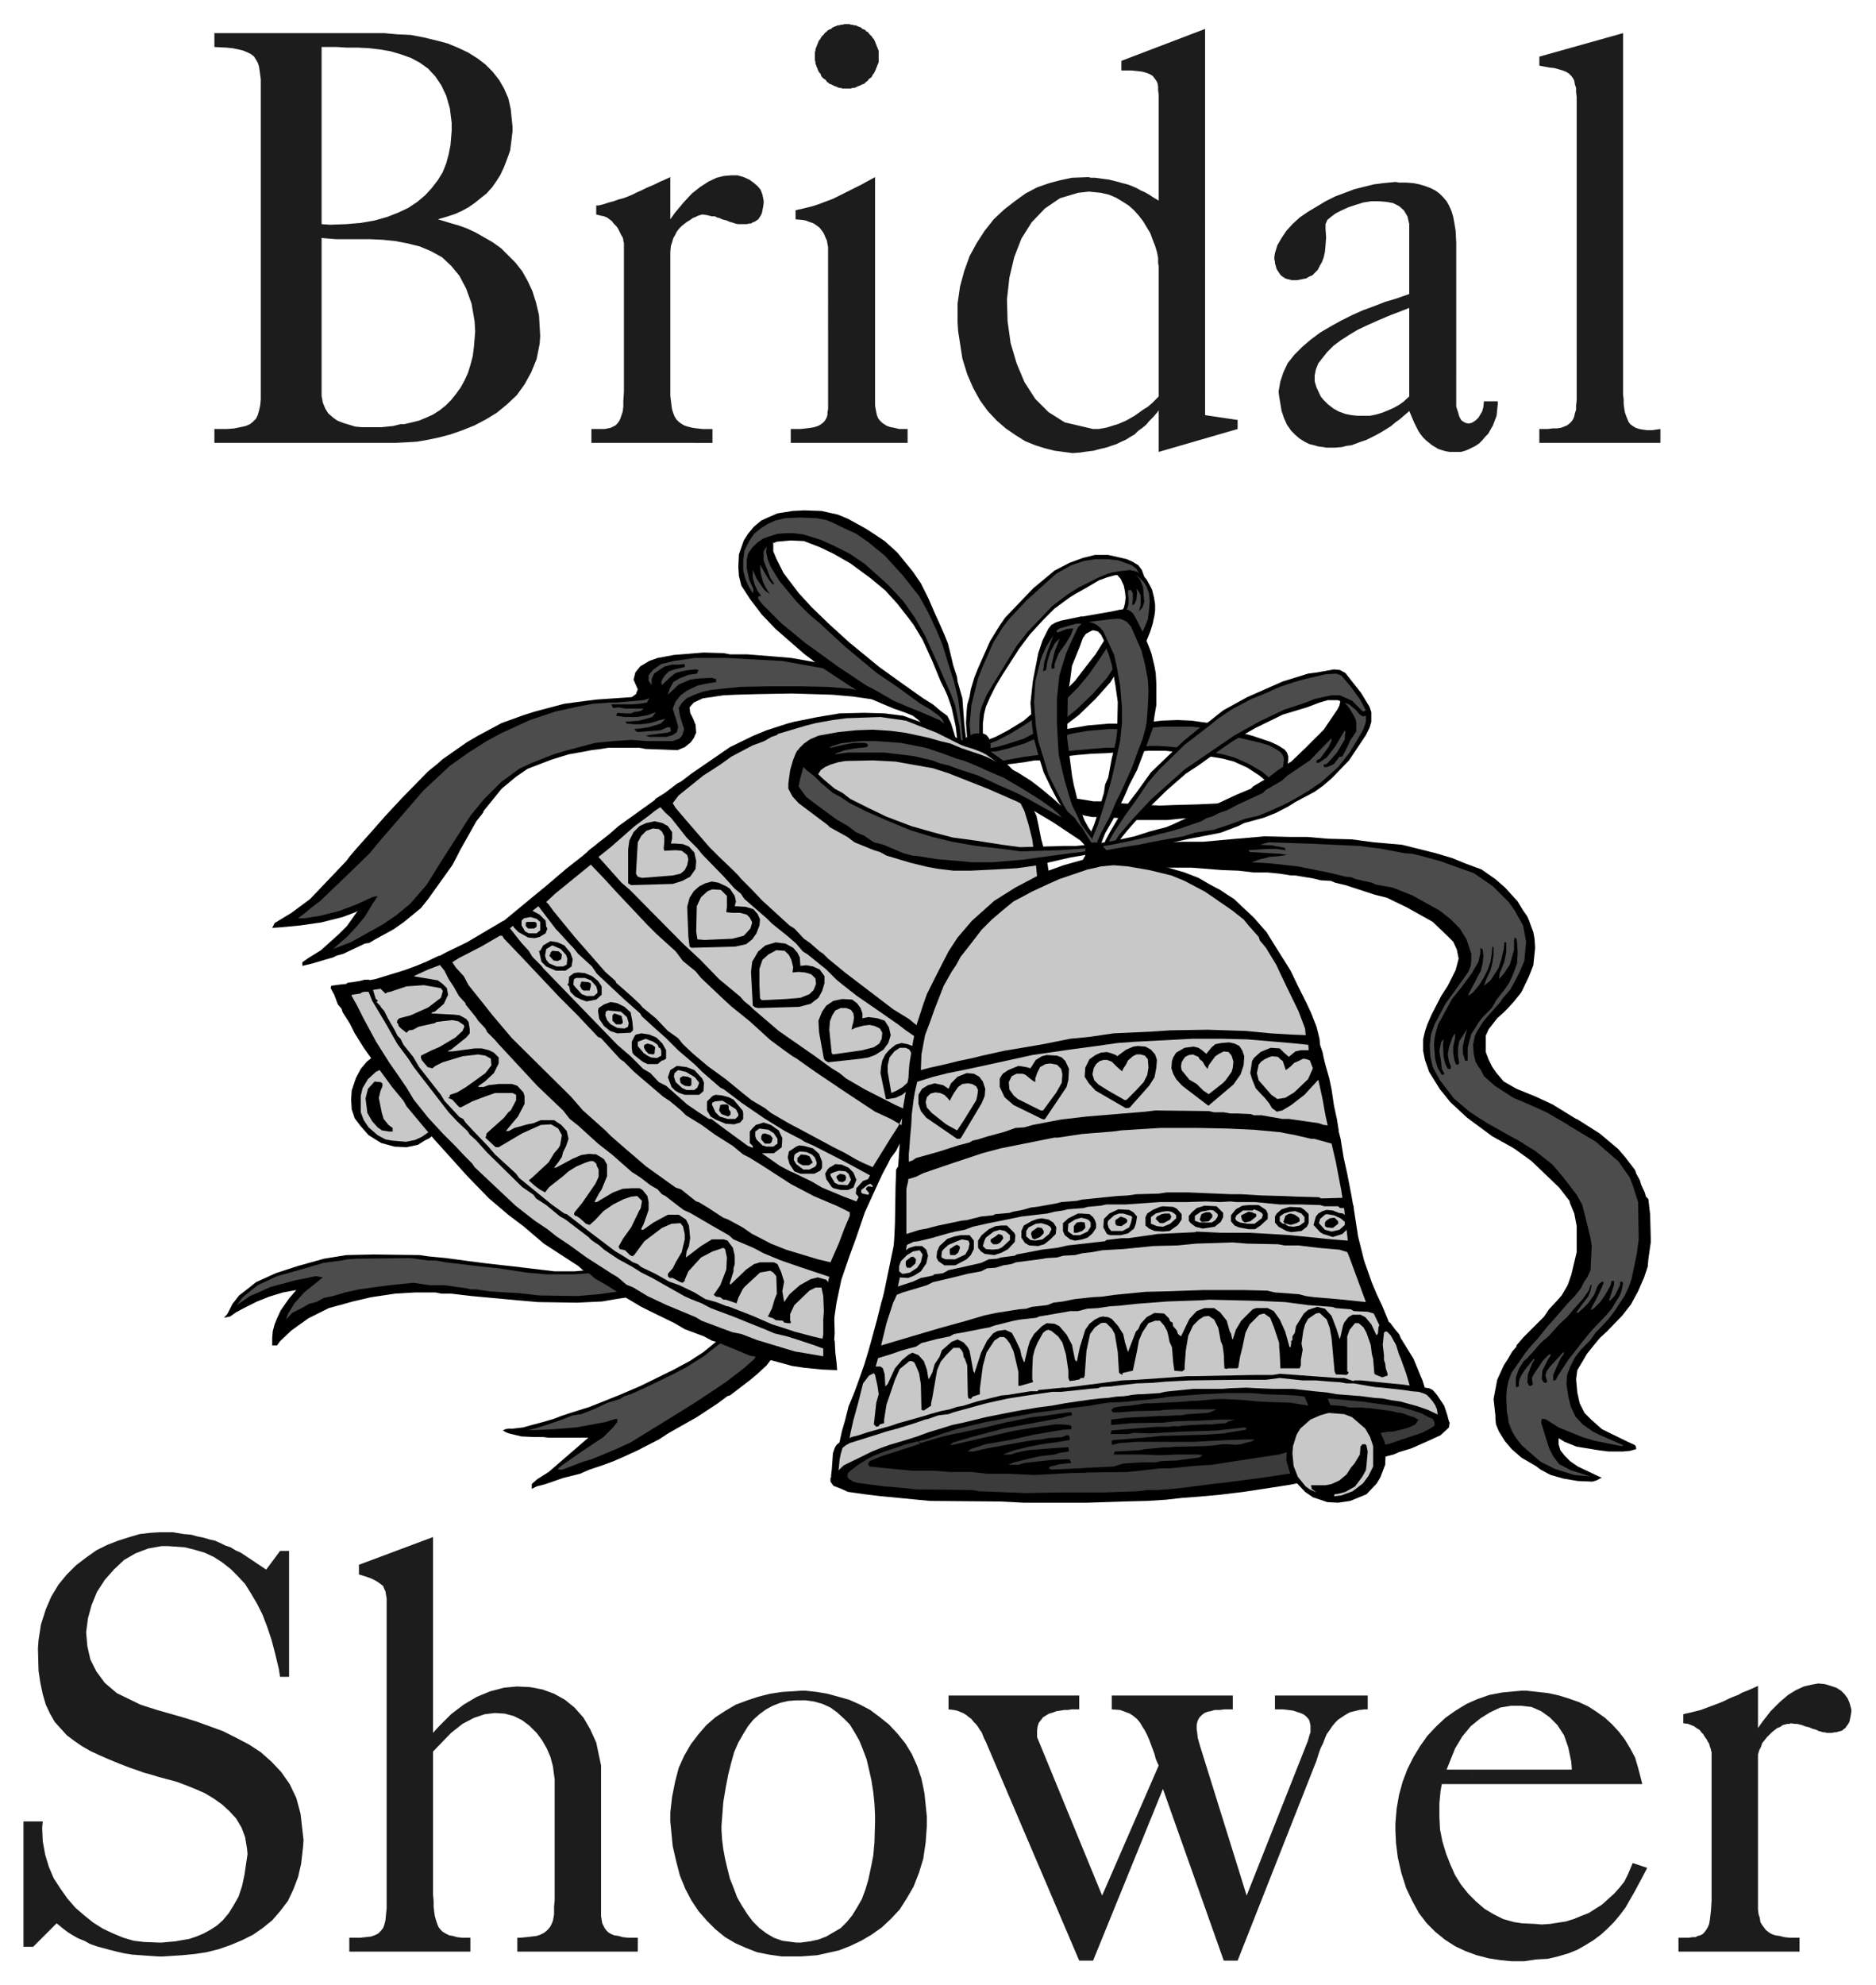 <svg xmlns="http://www.w3.org/2000/svg" fill-rule="evenodd" height="521.98" preserveAspectRatio="none" stroke-linecap="round" viewBox="0 0 3115 3295" width="493.465"><style>.brush1{fill:#1c1c1c}.pen1{stroke:none}.brush2{fill:#c8c8c8}.pen2{stroke:none}.brush3{fill:#4c4c4c}.pen3{stroke:none}.brush5{fill:#000}.pen5{stroke:none}</style><path class="pen1 brush1" d="M39 3023h32l-1 11 1 22 4 22 6 20 8 19 11 17 12 17 13 15 15 13 15 12 16 10 17 8 17 7 17 5 17 2 25 1h5l10-1 12-1 11-2 12-2 12-4 12-5 11-6 11-7 10-9 10-12 8-13 8-14 6-18 4-19 5-34-1-10-3-18-6-16-9-15-11-12-12-11-14-10-15-9-16-7-15-6-16-6-15-4-15-4-13-4-11-3-14-5-9-3-18-7-17-7-16-7-15-7-14-8-13-9-12-9-10-11-10-11-8-14-7-15-5-17-4-19-3-20-1-37 1-14 4-26 8-25 9-21 12-20 14-17 15-15 17-13 17-12 18-9 18-7 19-6 17-5 17-2 16-1h22l6 1 12 2 12 1 11 3 10 2 10 3 9 2 9 4 8 4 9 3 8 5 9 4 9 6 9 6 9 6 15 10 23-31h15v209h-15l-2-13-6-25-6-23-7-21-8-21-9-18-10-17-10-16-12-13-12-12-14-11-14-9-15-7-17-5-16-4-28-2h-11l-22 4-21 8-19 11-17 16-15 17-13 20-9 22-6 22-3 23 2 23 5 22 10 20 14 19 20 17 39 19 9 3 19 6 21 6 21 6 23 7 22 8 22 8 22 11 21 11 20 13 18 16 16 17 14 20 11 23 7 26 5 44-1 13-3 26-5 22-8 21-9 19-13 17-13 15-16 13-16 11-18 9-19 8-20 7-20 5-20 3-21 2-31 2h-8l-15-1-14-1-14-1-13-2-13-3-12-3-11-3-11-3-11-4-9-5-10-4-9-5-8-5-8-6-11-9-39 39H39v-208zm680-147 10-11 20-20 21-16 22-13 22-9 23-6 21-2 22 1 21 4 19 7 18 10 16 13 15 17 11 19 10 22 8 38v250l1 6 1 6 2 4 2 4 3 4 3 3 5 3 5 2 7 1 7 2 9 1h16v23H859v-23h5l10-1 9-1 8-1 6-2 6-3 4-3 4-4 3-4 2-4 2-5 1-5 1-6v-13l1-10v-201l-1-7-2-15-4-15-6-14-8-14-9-12-12-12-12-9-14-7-15-4-16-1-17 2-18 6-19 10-19 15-30 31v237l1 11v9l1 9 1 7 2 7 2 6 2 5 3 4 4 4 5 3 6 3 6 1 7 2 8 1h14v23H580v-23h18l9-1 9-1 6-2 6-3 4-4 4-5 2-5 2-8 1-10 1-10v-514l-1-6-1-6-2-4-2-5-4-3-4-3-5-3-6-3-8-3-13-4v-16l123-46v325zm611-54v-16h8l18 2 18 3 18 5 18 5 18 8 17 9 16 12 15 12 14 15 13 16 11 18 9 20 7 21 5 24 4 39v15l-2 28-4 27-7 23-9 23-11 19-12 19-15 16-15 14-17 12-17 10-19 9-18 7-18 4-18 4-27 2h-32l-21-3-20-4-18-7-18-8-17-10-16-13-14-14-14-16-12-18-10-19-9-22-6-23-6-26-4-41v-15l3-26 5-25 6-23 9-20 11-19 13-17 13-15 15-13 17-11 17-10 19-7 18-6 20-5 20-3 17-1 14-1v16h-8l-13 1-13 3-13 5-11 6-11 8-10 9-9 11-8 13-8 14-7 16-5 18-5 20-4 21-4 24-3 39v8l1 15 2 16 3 16 4 17 4 16 6 15 6 16 8 14 9 14 9 12 11 11 12 9 12 7 14 5 23 3h8l15-2 14-3 13-5 12-7 12-7 10-10 9-11 8-13 8-14 6-16 5-17 4-19 4-20 2-22 1-35v-10l-1-20-2-19-3-19-4-18-4-17-6-16-6-15-8-14-8-13-10-10-11-10-11-8-13-6-14-4-14-2h-8zm594 108-2-4-3-7-2-8-3-8-3-8-3-8-3-7-4-8-4-6-4-7-5-6-6-5-6-4-8-3-8-3-14-1v-23h201v23h-14l-8 1h-8l-7 2-5 1-5 2-4 3-4 4-2 3-2 5-1 5v7l1 7 1 8 4 14 77 247 101-255 1-3 2-7 2-6v-11l-1-5-1-4-3-4-3-3-4-3-5-2-6-2-6-2-8-1-8-1h-14v-23h154v23h-5l-9 1-8 2-8 2-7 4-6 4-6 4-5 5-5 6-4 6-5 7-3 7-3 8-4 8-3 8-4 13-131 332h-23l-101-285-116 285h-23l-155-363-1-2-2-4-2-5-2-5-3-4-3-5-3-4-4-4-4-5-4-3-5-4-5-3-5-2-5-2-5-1-9-1v-23h217v23h-13l-6 1h-6l-6 1-7 1-5 2-7 2-5 3-5 3-3 4-4 5-2 6-1 7v11l108 263 94-216zm520 31v-24h166l-1-13-5-24-7-20-11-17-13-13-14-10-16-7-17-2h-17l-18 3-17 8-16 10-16 13-14 17-12 20-14 35h42v24h-50l-2 11-2 21v22l1 21 4 20 6 20 7 18 8 18 10 16 12 15 13 13 14 12 15 9 16 8 18 5 13 2 21 1 12 1 14-1 13-2 13-2 13-4 12-5 13-5 11-7 11-7 10-9 10-9 9-10 8-10 6-12 8-19 24 8-4 8-8 15-8 15-8 14-8 14-9 12-10 12-11 11-11 10-12 9-13 8-14 8-15 6-17 5-17 4-19 1-20 3h-21l-20-2-19-3-19-5-19-7-17-8-17-11-16-13-14-14-13-17-11-20-10-21-8-25-6-26-3-24-1-21v-12l2-24 4-23 6-22 8-21 10-20 11-18 12-17 15-16 15-14 17-12 18-11 18-8 20-7 21-4 32-3h9l18 2 18 2 18 4 16 5 17 6 15 7 14 9 14 10 12 11 11 12 10 13 9 15 8 15 5 17 7 27h-283zm398 193v-247l-1-1v-2l-1-3-1-3-1-4-2-3-2-4-3-4-3-5-3-3-3-4-5-3-4-3-5-2-5-2-8-1v-15l4-1 9-2 8-2 8-2 8-3 8-3 8-3 8-3 7-3 8-4 7-3 8-3 7-4 8-3 7-3 11-5v70l7-10 14-18 15-15 14-12 13-8 13-6 13-3 11-2 11 1 10 3 9 3 8 5 6 6 5 7 3 7 3 11v4l-1 6-1 5-1 5-2 4-3 4-2 3-3 2-2 2-3 1-4 1-3 1h-3l-4 1h-9l-3-1h-3l-3-1-4-1-4-2-3-1-4-1-4-2-4-1-4-1-5-2-4-1-4-1h-4l-7-1-1 1h-4l-4 1-4 1-4 3-5 2-4 3-5 4-4 4-4 4-4 5-4 5-2 6-3 6-2 7v257l1 8 2 6 1 7 3 5 3 4 3 4 5 4 5 3 6 2 7 1 8 2 9 1h16v23h-201v-23h17l6-1h5l4-2 4-1 4-2 3-3 3-4 3-5 2-5 1-6 1-8 1-9 1-16zM534 395v-23l14 1 27-1 24-2 23-4 21-6 18-7 17-8 15-10 13-11 11-12 10-13 8-13 6-15 4-15 3-15 2-24v-13l-3-24-6-21-8-17-10-15-12-13-14-10-15-8-17-6-17-5-18-3-17-2-19-1h-18l-17-1h-25V55h104l22 2 22 1 21 4 21 5 19 5 17 7 17 8 16 10 13 10 12 12 11 14 8 14 7 16 4 18 3 29v8l-2 17-2 15-5 14-5 13-6 13-7 11-7 10-9 10-10 8-10 8-10 7-11 6-11 5-12 4-17 5 7 2 13 4 14 4 14 5 15 7 14 8 14 8 14 10 12 12 12 12 11 14 9 16 8 17 6 19 5 21 2 35-1 13-5 25-9 22-11 20-13 18-16 15-17 14-18 11-19 10-20 8-20 7-19 5-19 4-17 3-16 1-20 1H356v-23h21l12-1 10-2 9-2 7-3 5-4 5-5 3-6 2-7 2-9 1-10V132l-1-8-1-7-1-7-2-6-3-5-3-5-5-4-6-3-7-3-8-2-10-2-10-1-20-1V55h178v602l2 11 4 10 5 8 8 7 7 5 10 4 10 3 10 3 11 1h32l10-1 10-1 12-3h6l13-3 12-3 12-5 11-5 11-7 10-8 9-9 8-10 8-11 6-11 6-13 4-13 4-15 2-16 2-25-1-17-5-29-9-25-11-21-14-17-15-14-18-10-19-8-20-5-21-4-20-2-21-1h-57l-24-2zm502 255V403l-1-3v-2l-1-4-2-3-2-4-2-4-2-4-3-4-4-4-3-4-4-3-4-3-5-2-5-1-8-2v-15h4l8-2 9-3 8-2 8-3 8-2 8-3 7-3 8-4 7-3 8-4 7-3 7-3 8-4 7-3 11-5v70l7-10 15-18 14-15 14-11 14-9 13-6 12-3 12-1h11l10 3 9 4 7 5 7 6 5 6 3 8 2 10v4l-1 7-1 5-1 5-2 4-2 3-2 3-3 2-3 2-3 1-3 2h-3l-4 1h-15l-4-1-3-1-3-1-4-1-4-2-4-1-4-1-4-2-4-1-4-2h-5l-4-1-4-1-7-1h-1l-4 1-3 1-4 2-5 2-4 3-5 3-4 3-5 4-4 4-4 5-3 6-3 5-2 7-2 6-1 10v239l1 8 1 8 1 7 2 6 2 5 3 5 4 4 4 3 5 3 6 2 8 2 7 1 10 1h16v23H982v-23h22l5-1 5-1 4-2 4-2 3-3 3-4 2-4 2-6 2-6 1-8v-9l1-16zm339-232v-8l-1-5-1-6-2-4-2-5-2-4-3-4-3-4-4-3-4-3-4-2-6-2-5-2-6-1-11-1v-15l4-1 9-2 8-2 8-2 9-3 8-3 8-3 8-3 8-4 8-4 8-4 8-4 8-4 8-4 9-5 13-7v379l1 6 1 5 1 5 2 5 3 4 3 3 4 3 5 3 6 2 6 1 8 2h14v23h-194v-23h16l9-1 8-1 6-1 6-2 4-2 4-3 3-3 2-3 2-4 1-4v-4l1-5V418zm549 240-11 11-7 6-8 5-7 5-7 5-7 4-7 4-7 3-7 3-7 2-6 2-7 2-6 1-6 1h-9l-47-11-27-17-22-22-18-28-13-31-10-34-5-36-1-36 4-36 8-34 12-31 17-27 22-23 25-17 30-9 18-2 20 2 13 3 12 5 10 6 11 7 9 8 8 9 7 9 6 10 6 10 4 11 4 10 3 10 2 10v9l1 4v309l131-38v-15l-54-8V48l-139 53v16h17l10 1 8 1 7 2 5 2 5 3 3 4 3 4 2 4 1 6v6l1 7v176l-10-6-6-4-7-4-7-3-7-4-7-3-8-3-8-2-7-2-8-2-8-2-8-1-7-1-8-1h-7l-3-1-28 1-19 4-19 5-20 7-19 10-18 13-18 14-17 16-15 19-13 20-12 22-9 25-7 26-4 28v31l1 15 7 45 8 26 10 23 11 20 13 18 15 16 15 13 16 11 16 10 17 7 16 5 16 4 15 2 15 2 13-1 6-1 16-2 11-3 9-2 9-3 9-3 8-4 7-3 8-5 7-4 6-6 7-5 6-5 6-7 6-6 6-7 3-4v-23zm416 24 5 12 3 7 4 8 3 6 4 6 4 5 5 5 5 4 5 4 5 3 5 3 6 2 7 2 6 1h19l7-2 5-2 6-3 6-3 6-4 5-5 5-6 5-5 4-7 4-7 3-8 3-8 1-10 1-9v-5h-23l-1 10-2 7-3 5-3 5-4 4-4 3-4 2-5 1-4-1-4-2-4-3-3-6-2-7-3-9V403l-1-20-2-12-2-11-3-10-4-9-4-7-6-7-6-6-7-5-8-4-8-3-10-3-10-2-12-1h-12l-6-1-21 2-15 2-16 4-16 4-16 6-16 6-16 8-15 9-15 9-13 9-12 11-10 11-8 12-7 12-4 13-1 6v5l1 3v3l1 3 1 4 1 3 2 3 2 3 2 3 2 2 3 2 3 2 3 1 4 1 4 1h9l5-1 5-1 5-1 5-3 5-2 4-4 5-5 3-6 4-7 3-8 2-9 1-11 1-13-1-14v-8l3-7 6-5 8-6 10-5 11-5 12-4 13-4 13-2h13l12 1 11 2 10 5 8 7 6 10 3 13v310z"/><path class="pen1 brush1" d="m2340 658-10 9-7 5-9 5-9 4-10 4-10 3-10 2h-21l-10-1-10-2-11-4-9-5-9-7-8-8-4-5-7-15-3-10v-10l2-10 4-10 7-9 8-10 10-10 12-9 14-9 15-9 17-8 18-8 19-8 21-8 10-4v-23l-23 8-17 5-18 7-19 7-18 8-18 9-18 10-17 10-16 12-14 12-13 13-11 14-7 15-5 15-3 17 1 8 4 24 4 12 5 11 7 10 7 7 7 6 8 5 8 4 8 2 7 2 8 1 6 1h14l11-1 8-2 8-1 8-3 8-3 9-3 8-4 8-4 9-5 8-5 8-5 7-6 7-5 7-6 7-6 2-2v-24zm278-294V161l-1-8v-7l-2-6-1-6-2-4-3-4-4-4-5-3-5-2-7-2-7-2-9-1-16-3V94l139-39v600l1 8v7l1 8 1 6 2 6 2 5 2 5 3 4 4 3 5 3 6 2 6 1 7 1h8l14-2v23h-201v-23h14l8-1h7l7-1 5-2 5-2 4-3 3-3 3-4 2-5 1-5 2-6v-7l1-9V364zM1406 40h4l3 1h2l3 1h3l2 1 2 1 3 1 2 1 2 2 3 1 2 1 1 2 3 1 2 3 1 1 2 2 2 2 1 2 2 2 1 2 1 2 1 3 1 2 1 3 1 2 1 3 1 2v19l-1 3-1 2-1 3-1 2-1 3-1 2-1 2-1 2-2 2-1 3-2 2-3 2-1 1-1 2-3 2-1 1-2 2-3 1-2 1-2 1-3 1-2 1-2 1-3 1h-3l-2 1h-14l-3-1h-2l-3-1-2-1-3-1-2-1-2-1-2-1-3-1-2-2-2-1-1-2-3-3h-1l-2-2-2-2-1-3-1-2-2-2-1-2-1-2-1-3-1-2-1-3-1-2v-3l-1-3V87l1-3v-2l1-3 1-2 1-3 1-2 1-3 1-2 2-2 1-2 1-2 2-2 3-3v-1l3-2 1-1 2-2 2-1 3-1 2-2 2-1 2-1 3-1 2-1h3l2-1h3l3-1h4z"/><path class="pen2 brush2" d="m1874 2483-180 3-206-8-80-11-22-23 5-41 13-13 11-57 23-58 21-64 24-88 10-64 7-113 4-79-40 63-79 189-8 99-1 45-183-44-195-104-181-134-97-104-17 14-21 7-20 1-24-4-22-14-17-19-7-25 2-34 32-50-57-108 132-39 65-30 77-44 149-119 102-79 118-85 86-39 68-17 48-6 57 1 45 8 43 18 47 22 37 14 38 41 37 78 16 90 447 267 55 252 23 132 43 91 17 21 39 85 21 6 20 47-20 19-155 52-129 32-221 20z"/><path class="pen3 brush3" d="M1811 1405v10l-54 8-71 12-64 4-68-6-66-13-63-27-67-45-41-41 15-43 37 35 27 20 31 18 42 21 36 14 37 11 37 9 47 8 34 4 43 6 55-1 53-4zm-809 965-96 9-54-2 95-28 30-10 51-21 50-21 44-22 29-17 35-23 11-10 76 26-50 45-189 117-140 49 108-92zm43-225-62 11h-64l-208-17-85 3-100 26-67 50 15-45 34-43-73 19-56 33 18-27 21-18 30-16 23-9 38-12 32-7 38-7h41l22-1h48l52 6 59 9 109 12h56l19-2 60 35z"/><path class="pen3 brush3" d="m475 1530 46-3 90-26-33 45-47 43 48-17 59-29 50-40 41-49 46-79 36-49 34-33 27-18 32-14 37-12 41-9 36-4 98 1 26-11-3-57 27-16 53-5 115-3 121 9 65 31 55 25-6-22-26-18-44-28-49-38-67-56-66-65-33-48-6-39 28-5 41 5 52 23 48 33 47 45 33 48 17 37 29 66 10 22 7 36 4 27h9l-2-25-5-39-10-44-16-53-23-58-29-53-71-69-69-35-75-2-37 11-25 29-8 24-3 25 5 25 20 32 55 54 72 55-16-5-56-11-60-5-73-1-40 1-39 7-29 17-4 41-14 5-38 3-40 4-68 15-106 42-104 85-168 184-52 38zm1134-296-1-21v-37l9-37 19-51 20-38 18-26 43-44 34-30 29-15 27-8 24-2 27 3 21 7 12 8 7 17 6 9 10 25-3 31-14 32 16 63-2 83 42-3 50 4 41-29 39-21 60-24 60-14 18-2 16 11 22 29 13 26v18l-7 20-20 31-26 31-25 23-63 37-42 18-36 10-36 12-185 36-9-13 65-13 110-34 57-28 111-70 55-67 9-30-23-2-36 9-58 22-54 29 46 14 26 15 4 26-29 20-30-21-38-16-31-3-38 26-56 51-41 42-17 24-19 2 8-15 69-100 42-40-29-1-31 1-14 38-25 53-33 70-11-2-2-19 6-5 16-49 16-68 10-45 1-51-7-52-44 51-42 35-1 16 48-8 46-3-6 42-84 5 4 39 20 64 15 25 1 20-34-44-12-20-12-22-15-30-7-26-66 9-22-21-4-12 39-19 40-25-1-22 2-32 5-28 12-41 16-27 45-10 6 6-25 53-11 66 34-32 38-56-7-17-24-14-1-8 59-10 7-17 1-12-4-22-11-15-32 8-42 23-32 23-23 23-38 46-33 53-15 26-8 18-4 17-1 39-20 6zm965 1137 8 34 18 22 47 24-17 1-28-1-42-17-41-32-27-44v-54l20-45 57-69 49-56 9-54-2-64-22-43-49-49-58-38-49-30-35-30-24-27-13-29-5-28v-22l13-36 24-38 23-45-3-34-31-44-85-37-92-28-79-14-91-8 24-41 42-2 89 2 60 4 57 9 64 12 71 28 40 27 31 43 16 45-9 50-24 45-36 35-18 34 11 45 36 36 146 76 49 44 26 54 7 65-11 78-33 56-49 51-22 34-5 31 5 43 26 26 29 18 35 14-17 6-46-6-69-27z"/><path class="pen3 brush3" d="m1807 1381 8 6v15h-10l2-21z"/><path style="stroke:none;fill:#3b3b3b" d="m1399 2446 2 19 123 17 195 5 82-1 218-12 140-23 182-55 57-27-15-19-46-17-73-12-126-11-72-3-70 2-97 9-105 11-88 13-69 15-67 16-74 23-48 17-29 17-20 16z"/><path class="pen5 brush5" d="m1391 854 17 7 29 16 14 9 18 12 21 19 26 32 13 19 13 26 9 21 10 22 7 16 6 15 4 16 5 21 6 18 1 8 8 28 3 41 4 33-6 1-3-34-5-40-7-29-9-28-10-33-10-24-14-30-15-27-27-34-30-33-27-22-20-14-26-12-12-6-12-5-16-3-27-1-25 1-17 4-13 6-11 7-11 9-8 12-8 16-2 16v17l4 15 5 11 7 12 1-7-7-16-4-19v-14l2-10 7-10 8-8 10-7 11-4 13-4 12-1h16l15 2 13 4 16 5 20 9 28 14 25 17 38 34 15 16 11 12 19 27 17 30 18 40 25 57 7 19 7 34 3 27h-6l-3-26-7-32-7-20-5-11-6-12-14-34-16-35-15-25-9-12-18-23-20-22-24-20-34-25-28-16-23-11-26-10-22-1-23 2-14 6-4 4-4 6v15l11 29 7 11-4-1-6-8-6-10-8-14 1 14 4 15 5 10 6 10-9-7-13-19-6-14v13l3 11 5 11 6 8-5 1v4l7 9 32 32 16 13 23 19 14 10 40 29 48 32 12 6 33 19 21 9 27 11 14 6 14 6 8 6-4-8-6-6-14-10-17-10-37-27-34-23-53-44-40-37-20-17-19-19-15-18-15-18-14-23-5-12-3-13 2-13 10-4v16l5 12 12 24 25 33 22 24 29 28 33 30 50 41 39 28 34 24 16 10 13 11 11 8 6 12 9 29-30-15-24-10-9-9-9-7-12-5-20-7-19-8-21-9-35-22-41-27-33-25-47-41-23-24-19-25-15-23-4-16-1-15 1-21 8-23 7-11 10-12 12-10 13-6 14-6 13-2 12-2 19-1 29 1 27 6zm467 71 13 3 9 4 10 6 6 8 5 14-7-4-7-12-8-6-11-4-11-4-17-2h-21l-19 3-21 7-25 14-8 7-42 38-29 31-10 13-16 26-18 41-7 18-5 20-6 24-1 11-1 12-1 10 1 10 1 13-6 2-1-14-1-14 1-19 1-11 4-14 2-12 6-20 6-15 20-45 16-26 9-13 47-49 35-29 25-13 22-8 20-5h22l18 4z"/><path class="pen5 brush5" d="m1892 952 6 3 6 7 5 9 4 8 3 12 2 12v10l-1 8-3 14-4 13-4 10-4 10-6-17 5-11 5-12 2-16 1-14-1-13-4-11-5-8-7-7-8-6-8-1h-5l-9 1-12 2-11 3-14 5-22 13-18 10-8 5-26 19-19 19-22 24-18 24-16 25-11 17-12 20-9 18-7 16-3 12-2 16v20h-6v-20l1-17 3-11 8-19 10-17 13-21 11-18 16-26 18-23 23-24 18-19 25-19 19-12 32-16 14-6 10-3 12-2 9-1 8-1 5 1 7 2 4 3z"/><path class="pen5 brush5" d="m1893 962 5 12 1 14 1 11-3 9-6 7 3-11v-16l-3-6-4-5 1 6-1 12-3 7-4 3 1-10v-10l-3-6-5 1v6l1 7v9l-2 7-3 5-7 1 4-6 2-8 1-9-1-10-2-10-5-11-7-8 16-3h12l11 12zm-102 405 6 7 9 15 8 12-9 6-11-12-45-30-47-28-14-7-48-21-66-26-25-8-62-11-37-2-46 1-12 2-13 4-9 4-7 5-6 9-23-20-11-19 4-6 8-8 10-7 14-6 33-6 30-3 27-1 30 2 23 3 24 5 18 4 17 5 17 4 19 8 21 7 9 3 13 5 22 11 28 14 22 14 17 13 18 15 38 34 6 9z"/><path class="pen5 brush5" d="m1809 1048 6-2 8 2 5 5 5 10 3 10 5 13 5 17 6 34 4 28-1 49-2 16-7 29-6 32-5 11-2 14-12 40-4 12-5 12 1 13 10-24 4-13 6-19 7-23 6-22 6-26 8-37 3-29v-25l-3-36-5-29-5-23-18-39-5-6-6-5-6-3-7-2 17-2 17-2 12-1h6l5 2 6 3 7 8 17 39 6 23 5 26 1 19-1 25-2 26-2 11-5 18-7 18-10 28-13 29-7 15-7 14-11 26-5 9-8 15-5 11-4 10 7 2 4-11 4-10 8-14 9-16 12-25 5-11 6-14 13-25 11-29 6-15 9-25 3-21 3-18v-35l-1-18-2-11-5-21-4-11-9-22-3-6-9-18-5-9-4-4-5-3-6-1-8 1-14 3-52 9 16 24z"/><path class="pen5 brush5" d="m1796 1023-34 7-9 3-7 4-5 6-5 10-5 10-7 21-9 46-4 37 3 40 3 20 8 29 8 26 13 27 10 19 12 19 7 4-9-15-6-12-9-18-10-20-9-30-8-26-4-25-3-39 2-35 9-36 3-8 6-13 4-7 8-12-9 24-4 13-2 7-2 15 5-2 2-14 5-16 8-15 7-7-1 4-7 18-5 22v6l5-1v-7l7-18 11-15 9-15 2-5 2-6-11 1-15 6-2-3 5-4 28-8h9l-6 6-3 6-4 9-3 6-10 23-11 36-4 38v42l2 36 1 16 5 22 5 21 7 24 5 16 8 16 7 16 6 8 5 7 8 10-2-13-5-7-6-11-7-17-4-9-2-13-5-20-3-16-8-62 1-71 4-26 3-23 13-32 5-14 5-7 9-5-16-24z"/><path class="pen5 brush5" d="m1835 1063-15 24-18 23-16 21-15 16v12l18-19 19-23 18-26 13-20-4-8z"/><path class="pen5 brush5" d="M1822 1088v-1l15-24-3-1-15 24 3 2z"/><path class="pen5 brush5" d="m1803 1111 19-23-3-2-18 23 2 2z"/><path class="pen5 brush5" d="m1788 1132 15-21-2-2-16 21 3 2z"/><path class="pen5 brush5" d="m1772 1147 16-15-3-2-16 16v1-1 1h3zm-3 11 3 1v-12h-3v12h3-3v4l3-4-3-1z"/><path class="pen5 brush5" d="m1788 1139-19 19 3 1 18-18-2-2z"/><path class="pen5 brush5" d="m1807 1117-19 22 2 2 19-23-2-1z"/><path class="pen5 brush5" d="m1825 1090-18 27 2 1 18-26-2-2z"/><path class="pen5 brush5" d="m1837 1072 1-2-13 20 2 2 13-20v-2 2-2l-3 2z"/><path class="pen5 brush5" d="M1837 1063h-3l3 9 3-2-3-8h-3 3l-2-3-1 3 3 1zm-625 23h29l50 4 23 2 62 11 1 8-78-14-92-5h-53l-35 5-21 5-14 10-7 9v9l5 7v-10l4-9 10-7 8-5 12-3h11l10-1v5l-17 4-9 3-7 7-4 6-2 5 1 5 15-14 8-6 10-3 12-2 11-1 5 1-3 6-14 2-15 6-10 6-6 11-3 10 18-17 19-8 13-2 23-1 7 2v5l-18 3-13 3-17 8-11 8-8 10-5 12 3 10 3 9 3 11-2 9-7 5-10 3h-28l-7-2 5-1 15-2 16-2 6-2-1-7h-5l-11 5-39 3-5-5 11-1 13-2 20-6 8-8-9 2-16 5-16 2h-11l-12-1-3-3 24-2 21-6 6-8-14 5-17 3h-20l-15-2 2-5 13 1h10l4-2 12-2 5-4h-31l-11-2-9 1-3-6h36l11-1 12-2 4-7-9 3-23 2-23 2h-11l-27 2-22 4-41 9-42 14-48 22-24 13-30 19-31 22-44 41-44 51-26 30-20 24-34 33-47 45-17 13-7 6-13 10h11l25-4 32-8 29-11 26-12 9-2-7 11-30 16-21 8-36 9-35 5-32 3-14 1 4-8 28-17 31-23 60-63 6-8 12-14 25-28 22-25 27-29 44-45 15-12 9-8 40-28 17-10 41-22 36-13 19-6 49-13 38-5 16-2 58-4 7-5 3-8-4-9-3-7 3-12 8-10 15-9 14-5 11-2 16-3 25-2 24-2 34 1 10 2zm1022 31 26 33 14 23 3 9v16l-3 10-6 12-28 42-28 29-15 13-14 10-32 17-11 7-21 11-20 8-33 9-10 5-29 11-20 4-32 6-27 6-42 8-11 2-24 3-21 4-12 2 1 4 1 4 38 1 7 3 23 3 21 5 38 11 23 9 19 11 17 9 12 8 11 7 33 31 21 24 18 29 12 19 10 16 12 25 15 30 7 15 9 23 5 20 1 12-20-2-30-3-71-6-40-1h-51l-96 5-28 2-35 5-45 6-62 9-82 18-33 7-25 5-24 6-29 9-12 5-1-4 1-18 1-13 6-37 5-25 12-37 6-17 16-32 20-39 15-23 24-28 37-33 35-22 36-19-2-20 19-3 2 14 25-9 32-9 4-7v-11l3-7 5-3 8-1 7 2 6 4 6 7 6-1 28-5 20-3 14-3 26-5 34-6 19-6 32-5 27-9 24-9 22-5 15-6 27-12 19-10 25-15 19-13 28-25 19-24 18-30 5-9 4-12v-10l-5 1-5-3-7-8-11-9-19-7h-16l-14 4-21 8-40 12-45 22-21 12-17 10-19 13-39 28-20 13-32 28-40 39-9 9-15 17-9 11-6 8-7 1 7-11 23-27 31-33 28-25 27-24 82-56 41-23 42-20 36-12 15-6 18-4 10-2h14l20 9 18 18 5-2-9-17-15-21-17-20-8-3-18 1-34 8-18 5-24 8-27 12-20 8-32 17-24 16-12 10-43 33-43 42-18 21-10 15-11 16-18 25-17 26-7 12-3 7-7 1 3-7 7-13 16-27 16-23 13-17 23-32 54-52 27-22 15-10 24-19 40-22 59-26 26-8 16-5 15-2 28-5 10 1 9 5zm-381 0-9 15-25 28-28 27-25 19v-11l22-18 27-26 23-26 12-18 3 10z"/><path class="pen5 brush5" d="m1374 1140 37 3 22 4 25 15-42-6-34-3-67-2-57 1-36 1-21 1-34 5-15 7-7 8 1 9 5 10 4 10 1 13-4 9-5 7-10 8-12 5-53-2-11-2h-51l-12 2-16 2-10 2-28 5-29 9-39 15-19 13-24 20-30 37-1 3-11 14-27 48-5 10-8 15-15 21-25 35-12 15-28 23-17 12-9 5-22 12-10 6-7 1-36 17-11 3-6 3-14 4-20 6-17 4v-6l10-7 21-13 30-27 13-13 22-31 26-15-18 30-14 17-15 16-24 21 29-11 20-11 34-19 22-15 23-19 27-31 25-40 48-75 23-28 28-28 30-22 19-9 38-15 20-6 49-13 30-3 30-2 27 2h42l11-4 5-6 3-10-3-9-4-13-2-13 5-8 8-8 13-6 14-5 14-3 48-5 50-1h48l47 1zm562 233 12-5 15-7 28-13 47-22 15-7 24-10 4-4 27-16 14-11 5-3 10-7 7-4 24-23 30-30 23-34 3-6 2-9 5 2 6 7 4 5 3 5 4 7 3 6 1 5v15l-10 15-5 11-8 15-2 1h-3l-9 12-2 1-9 4h-6v-4l5-1 17-19 13-22v-6l1-5-1-4-16 27-14 18-13 9h-3l-1-1v-3l6-3 14-19 5-11v-2l-1-1-35 36-37 25-10 9-26 15-5 5-43 20-17 9-12 4-12 6-10 3-8 5-15 5-17 6-20 6-17 4-15 4-27 6-23 5-21 4-13 2-6-5 20-3 20-4 23-5 25-8 15-4 12-3z"/><path class="pen5 brush5" d="m1957 1359-19 2h-54l9-11 14-14 19 1 26-1 37-1 42-2-29 16-21 8-24 2zm-457-171 33 12 35 15 30 14 5-4 7-4 6-3 7-1h9l6 3 4 5 2 7 1 6-2 8 25 18 18 18-24-12-25-18-8-4-13-5-13-4-8-3-12-6-28-14-51-20-42-6-57 2-22 3-28 5-16 4-47 14-2 2-9 3-12 7-19 7-21 11-15 8-18 13-17 11-11 7-41 33-10 13 5 8 17 20 39 45 14 14 26 25 8 8 4 5 18 18 18 19 10 9 24 22 11 10 8 5 16 17 10 7 16 14 6 4 8 8 11 9 17 14 80 61 26 16 16 13-2 19-19-13-13-10-23-16-13-9-32-22-23-18-11-9-17-17-31-25-8-5-11-13-15-13-25-20-9-9-37-32-6-9-10-8-18-20-36-37-8-10-18-18-26-33-10-9-16-18v-4l16-10 21-16 6-3 17-13 64-44 39-19 22-9 34-11 11-3 40-8 36-6 41-1 34 1 31 4zm478 8 29 4-9 8-20-2h-48l-20 2 1-10 18-2 26-1 23 1z"/><path class="pen5 brush5" d="m1715 1194-15 10-23 14-21 11-15 6-1-7 13-5 21-11 26-16 15-13v11zm143 16h-16l-36 3-23 4-13 3 1-10 12-2 23-4 35-3h17v9zm-139 16-18 8-26 8-20 5-16 1 3-6 12-2 18-5 28-9 17-9 2 9zm372-1 18 6 13 6 11 7 4 5 2 6v7l-2 12-7 3 1-9 1-7-1-6-4-6-7-5-13-7-17-5-13-3-22-5 9-7 15 4 12 4z"/><path class="pen3 brush3" d="m1496 1233 41 8 27 9 24 9 14 4 24 10 13 6 28 12 34 20 30 19 18 13 3 3 5 4 6 7-38-21-16-9-15-8-15-7-21-9-19-9-15-7-31-10-16-6-16-4-13-5-13-3-17-4-49-6h-61l-22 3 3-2 14-5 18-3 18-2 2-2v-3l-5-2h-18l-12 2-14 3-12 3-3-1 18-6 22-3 13-1h26l40 3z"/><path class="pen5 brush5" d="m1939 1239 19 2-6 7-17-2h-28l-11 1 3-8 10-1h14l16 1zm-88 10-14 1-25 1-23 2-17 2-3-8 20-2 23-2 24-2h16l-1 8zm221 18 24 14 14 12-7 4-12-10-20-13-22-10-19-5-24-4 9-6 16 3 18 5 23 10zm-343-5h-11l-17 3-15 2-17 2-6-2-6-3 27-5 17-3 15-2 10-1 3 9zm-388 6 26 25 19 16 13 7 13 10 28 14 31 15 42 16 35 10 34 9 37 5 45 7 30 4 72-2h21l19-2 1 6-19 1-27 2-66 2-30-4-44-5-40-7-33-8-36-11-41-17-32-14-28-14-15-10-13-7-19-16-11-11-14-11-5-5-5 18-3 14 4 6 9 12 24 18 26 19 19 11 13 10 14 6 16 11 16 4 33 14 15 4 10 1 31 5 37 3 20 2h35l24-2 25-2 81-11 18-2 11-2-1 6-10 2-18 3-61 14-29 4-35 2-41 2h-29l-25-3-17-3-29-7-40-12-11-6-10-3-32-13-12-9-29-16-4-4-48-36-10-11-7-13v-9l3-22 5-17 4-10 3-6 17 23zm489 62-7 26h-9l-11-2-9-2-9-27 13 2 18 3h14zm-731 8-12 8-10 8-23 17-40 35-25 20-13-13 17-14 18-14 16-14 46-33 18-13 8 13z"/><path class="pen5 brush5" d="m1721 1354 3 14 5 25 4 15h-17l-2-15-6-24-7-23-10-20 22 11 8 17zm-612 17 7 10v11l-2 8h8l12 1 10 4 9 10 3 14-1 13-9 13-13 7-16 5-69 2-5-3v-56l2-15 7-14 10-10 11-5 14-3 13 3 9 5z"/><path class="pen2 brush2" d="m1099 1380 4 8v10l-1 10 1 4 19-1 10 1 9 7 2 7-2 10-4 8-7 6-13 3-51 4-7-2-3-5 3-52 6-11 8-8 11-4 10 1 5 4z"/><path class="pen5 brush5" d="m2516 1907-38-21-42-31-28-26-12-15-5-6-18-29-7-20-3-15v-19l3-13 4-12 7-16 16-31 11-17 13-26 5-19-3-15-6-13-9-9-25-24-43-24-33-16-20-5-49-16-17-4-7-3-17-1-12-3-30-5h-7l-19-3-20-2h-23l-26-3-27-1-51-4h-39l-25-1-43-6-40-2-4-14 29-6 27-4 16-3 36-6 30-1h33l44-4 58-5 42 1h28l35 3 39 1 38 5 46 4 24 6 32 8 27 8 22 9 27 10 23 16 16 14 21 23 9 15 7 10 3 7 4 11 3 8 2 11 1 15-3 29-7 18-13 27-12 15-10 11-8 8-10 9-14 18-5 11v27l5 13 6 12 7 10 12 14 21 12 32 13 28 13 52 32-9 12-53-31-29-13-26-11-31-20-18-16-5-10-5-7-4-7-3-13-1-15 3-15 4-8 10-16 29-33 3-5 13-15 14-26 9-21 3-32-5-27-9-16-5-9-10-14-15-15-11-11-32-22-31-11-25-9-33-9-13-3-13-1-42-8-18-2-14-2-88-4-64-2-14 4 20 1 21 4 2 4-16-2h-15l-31 2 2 3 34 2 18 1 10 2-14 2-14 1-16 4-15 5 32 2 45 5 55 11 24 6 10 1 7 3 27 6 6 3 28 5 33 13 45 25 18 14 16 16 11 18 8 24v10l-1 10-4 10-12 17-26 36-18 34-6 17-2 18 1 18 4 18 12 22 23 30 26 22 15 10 16 10 18 10 41 23-14 9z"/><path class="pen5 brush5" d="m2516 1890 33 20 29 23 17 20 23 30 9 16 5 19 9 37 2 13-2 40-5 11-6 9-5 10-7 9-5 6-8 8-26 30-10 11-16 20-11 12-9 11-11 16-12 17-5 13-3 14-1 14 1 24 2 9 1 9 3 8 3 7 4 7 5 7 7 9 31 27 24 12 16 5 16 5 32 3 14 1-9 5-7 2-24-1-24-4-7-2-7-2-7-2-6-3-11-6-8-6-19-11-5-3-16-14-11-13-10-16-3-7-2-5-1-10v-5l-3-27 6-32 11-24 7-11 7-12 7-8v-2l11-13 35-35 8-12 14-15 7-8 10-17 6-17 9-38v-43l-4-21-7-17-1-4-17-22-46-44-40-29 13-8z"/><path class="pen5 brush5" d="m2618 1857 38 24 31 26 12 14 16 21 2 6 6 11 2 7 6 13 2 7 4 4 3 26 1 39v7l-4 28-1 12-6 18-10 23-12 22-14 18-26 27-11 10-10 12-12 15-7 12-9 15-2 15 2 22 4 18 8 16 11 11 18 16 43 21 11 5 2 2 1 5-11 3-11 1h-24l-16-2-37-6-20-8-10-6v10l3 10 7 9 9 9 13 9 38 18-8 2-26-9-16-5-19-10-10-13-7-14-4-13-9-29 1-6h5l4 2 19 12 39 16 20 6 25 5 20 4 4-1-9-4-32-14-10-5-10-7-7-5-12-13-8-17-4-17-3-20 1-15 5-13 8-16 10-13 15-15 10-14 8-8 13-14 10-13 9-14 8-12 6-13 5-14 4-19 5-24 3-23-1-62-9-28-5-13-19-27-5-4-32-28-45-27 13-11zm-1373-188 6 6 14 12 28 24 59 41 29 21 13 8 11 9 31 18 51 26 18 8-7 26-19-11-26-12-47-31-52-35-10-7-21-15-7-4-14-10-23-17-34-31-31-25-13-12-37-35-9-11-21-17-12-16-32-29-15-15-50-53-22-24-22-23-59 48-15 14 4 4 8 11 36 44 15 17 35 40 17 15 1 3 25 22 15 14 4 5 22 18 20 21 17 12 8 10 17 16 25 21 29 21 28 23 15 12 22 13 10 8 31 18 19 10 54 29 18 9 19 11 12 6 16 7 31-50 11-17 14-28-5 44-12 24-9 12-5 10-7 13-5 10-15-3-48-26-49-25-14-6-6-4-27-14-34-21-38-26-29-22-6-3-30-26-12-12-28-24-20-20-18-16-22-20-3-5-26-23-46-43-8-12-23-21-8-10-5-5-20-22-4-4-29-38-53 41-9-13 52-43 22-18 34-29 28-22 15-13 7 11 42 47 14 12 88 89 29 27 31 32 35 29 6 7 6 5 4 3z"/><path class="pen5 brush5" d="m1250 1669-3-56 2-17 10-17 12-10 17-5 16 2 13 7 7 8 4 8 1 14 10-1 11 2 11 5 8 11v12l-4 13-6 11-13 10-19 5-68 2-5-1-4-3z"/><path class="pen2 brush2" d="m1908 1444 37 9 22 9 34 18 45 31 19 15 9 11 16 18 2 6 10 12 17 28 8 17 11 23 18 37 11 29 1 11-25-1-33-2-42-4-63-2-62 1-29 2-65 3-41 6-31 3-45 9-35 6-30 5-36 8-16 4-24 5-20 5-27 6-15 4 1-26 6-32 8-21 7-20 16-41 13-23 8-12 7-13 15-19 20-26 17-17 20-17 16-13 19-10 11-6 28-13 18-8 47-16 14-3 8-2 21-2 24 2 35 6z"/><path class="pen5 brush5" d="m1206 1471 6 4 8 12 2 9-2 8 18 1 13 4 7 8 4 9-1 10-5 13-7 10-10 8-18 4-73 2-3-2-2-16-2-50 4-15 7-11 9-8 10-5 11-3 11 2 13 6z"/><path class="pen2 brush2" d="m1202 1482 5 5v18l-1 9 10 1h13l11 3 5 5 4 8-3 10-11 12-19 5-46 2-12-1-2-13 1-42 7-15 11-10 8-3 14 1 5 5z"/><path class="pen5 brush5" d="m896 1518 10 10 1 10 2 3-2 5-1 3-10 6-8 2-11-1-16-9-8-8-3-9 3-10 13-8 6-1h11l13 7z"/><path class="pen2 brush2" d="M897 1530v14l-6 5h-13l-6-3-6-10v-8l4-4 11-2 10 3 6 5z"/><path class="pen5 brush5" d="M891 1532v6l-4 3h-10l-4-4v-6l3-1h12l3 2zm-25 33 12 13 6 10 15 15 3 4 61 63 62 64 22 19 8 8 13 13 12 7 14 15 12 6 35 31 19 13 17 11h4l24 18 37 27 8 3v-3l-5-5v-19l5-6 5-5 13-4 12 4 13 9 6 13-1 15-13 10h-20l30 21 17 9 5 2 31 15 17 10 36 15 21 8 24-46 17 5-27 59-15 44-11 30-13 38-8 38-6 41-11-63 5-21-48-16-32-11-29-12-17-9-33-14-8-7-28-16-36-21-9-4-2-1-12-9-18-14-6-3-7-8-12-7-17-13-14-9-33-29-23-18-33-30-14-11-11-14-43-41-64-69-7-8-12-12-3-6-12-13-4-6-17-21v-2l-11-12-9-16-8-12-7-14-8-10-7-11 17-9 35-17 61-36 4 4 26 33z"/><path class="pen2 brush2" d="m837 1558 25 26 67 71 30 30 34 36 5 2 32 35 6 4 17 17 48 41 12 8 12 10 6 5 8 8 26 16 22 16 30 19 17 14 10 5 21 13 48 31 38 20 40 17 20 10v6l-9 21-9 24-14 32-21-5-53-16-25-10-23-12-8-4-16-11-24-13-8-3-26-17-15-9-4-1-25-20-9-3-35-25-14-10-35-30-23-20-10-10-19-17-18-16-20-23-98-97-33-39-11-14-28-35-8-15-13-14-6-9 11-7 37-19 31-18h4l3 5z"/><path class="pen5 brush5" d="m2519 1564 1 17-1 18-7 19-6 13-9 13-12 15-8 14-14 14-8 10-4 7-8 12-3 11-3 12v21l-4 1-4-13v-12l4-17 3-11-13 20-2 11v14l2 11-2 3h-3l-3-7-2-12v-11l3-14v-8l-4 6-6 17-2 12 2 12 3 7v5h-5l-4-8-3-12-1-20 1-9-4 4-3 15 3 20 1 10 4 7v2l-4 1-4-7-3-5-4-14-1-12-1-12 1-11 2-9 4-14 23-42 16-20 17-23 11-19 3-14v-9l4 3 1 11-1 11-3 13-5 9-5 10-6 11-4 8-1 4 8-6 10-12 8-13 6-12 5-14 2-13 1-12 2 1v12l-2 14-3 12-7 15-4 11 11-9 13-20 5-15 4-17 1-11h3v16l-3 16-8 20-1 9 8-9 10-15 7-25v-15l1-5 3 2 1 6zm-1582 5 10 12 4 11-2 12-10 7h-16l-16-7-8-8-4-18h2l5-9 12-7 12 2 11 5z"/><path class="pen2 brush2" d="m940 1585 2 6-1 10-6 3h-11l-12-5-5-6-2-7 2-11 10-6 14 6 9 10zm370 0 4 8 3 12-1 9 10-1 11 1 10 3 7 7 1 9-4 10-7 7-15 6-23 2-41 2-3-3-1-22v-27l5-15 10-9 13-7 14 1 7 7z"/><path class="pen5 brush5" d="m933 1584-1 8-6 3-7-1-7-8 2-3v-2l3-3 11 1 5 5zm47 343-9 3-14 6-13 8-9 8-23 18-7 9-9-5-8-6-10-9 6-5 27-25 9-15 7-8 3-5 3-17-6-11-12-7-17 1-31 14-39 23h-5l-14-13-3-3 1-2 1-5 29-26 7-9 4-3 9-17v-9l-6-3h-29l-17 6-21 8-19 10-3-1-11-12-7-3 3-2v-3l12-4 15-9 32-23 10-13-1-11-9-5-12-2-26 3-33 10-12 6-5 4-8-2-10-12v-2h-1v-5l18-9 12-5 27-16 12-11 3-7-1-3-9-6-10-2-26 3-3 2-27 6-9 5-7 1-4 4-9-7-4-4-1-4-2-2 1-4 3-3 19-5 29-13 21-16 3-10v-2l-3-4-28-5-29 2-27 9-5 1-3 2-8-8-20 3-6-16 17-3 23-7 26-8 19-7 17-7 21-10 11 12-29 11-24 11 4 1 12 2 24 4 8 6 4 4 3 3 2 11-7 15-15 13-4 1-2 2 39 2 8 1 11 6 4 5 2 12v7l-6 7-25 20-3 1-3 2h8l37-5h12l12 3 8 4 8 8v10l-8 16-15 14-10 7-1 2h9l8-3 17-2h22l9 3 10 11 2 6v13l-11 21-20 24h5l9-5 22-6 10-2 12-5h22l12 8 9 10 3 13-4 12-5 10-2 8-6 9-7 9h3l28-15 14-6 13-2 12 1-3 11h-7z"/><path class="pen5 brush5" d="m990 1931-5-4 2-11h3l7 4 6 4 5 9v19l-9 22-4 6-8 15h4l27-16 16-6 15-1h13l5 3 8 10 2 10v13l-8 23-4 8v2h3l17-12 24-13h18l12 8 5 10 2 21-2 13-4 9-1 9v1l25-19 18-11h20l6 2 9 12 3 13v14l-2 7v5l-6 19v2l1 1 26-25 13-9 10-3h23l6 3 6 13 5 16-3 16 3 18 9-13 17-15 18-10 12-3 14 4 7 9 5 14 2 65-1 16-20-2 2-11v-25l1-14-1-25-3-14h-10l-10 5-25 24-7 15v11l1 1v3h-5l-6-1-2-3-12-1-4-3-9-3 7-14 4-14 4-10-1-29-5-6-5-3-17 3-26 24-3 4-7 14-3 9-18-6h-4l-5-4-7-1-4-3 11-16 10-26 1-20-3-14-3-2-18 6-19 10-21 23-6 14v2l-4 3-5-2-11-6h-5l-3-3v-4l8-9 5-10 10-17 4-17 1-4v-9l-3-13-2-2-2-3-15 1-16 7-29 22-17 23-3 2-4-2-8-8-9-2-2-4 8-14 13-18 13-27 3-5 2-12-8-8-10 1-12 4-18 9-16 11-14 15-9 8-6-2-10-9-6-4h-2l-2-3 1-3 13-16 9-13 13-19 5-11v-12l-3-6-1-4zm-7-311 10 8 6 9v14l-9 8-16 3-9-3-10-5-8-8-2-9-3-3 2-2 1-11 8-6 7-1 11 1 12 5z"/><path class="pen2 brush2" d="m981 1627 9 10 2 7v4l-6 5h-12l-8-3-11-12-3-4 1-9 4-2h14l10 4z"/><path class="pen5 brush5" d="m616 1634 4 11 4 13 3 2v2l-2 1 7 7v1l6 7 6 12 11 19 5 10 5 5 5 10 16 20 10 17 36 46 6 10 25 27 6 3 4 6 13 14 24 25 12 14 35 32 5 7 54 44 7 5 14 10 4 1 40 31 41 31 12 7 17 11 8 3 6 5 23 11 23 13 17 6 25 12 18 11 18 5 8 3 10 4h2l41 16 32 14 16 5 21 7 30 8 13 3 12 2 12 2 1 20 2 16 1 13-25-1-30-3-20-3-29-8-29-7-12-2-19-8-34-14-10-3-13-7-32-12-17-10-41-20-14-7-22-13-34-22-21-12-9-8-10-5-9-8-57-37-34-29-24-18-33-28-36-37-55-61-16-19-30-36-5-9-19-23-22-30-25-35-15-24-8-16-12-19-2-6-6-7-6-16-6-11 1-4 15-2 10-1 2-2 9-1 12-2 7-2h8l3 8zm365-2v5l-2 7h-10l-3-2-3-6 2-6 1-1 11 1 4 2z"/><path class="pen2 brush2" d="m618 1661 21 35 21 37 18 24 9 14 58 75 14 15 17 16 4 6 11 10 17 19 59 58 19 13 4 6 17 11 23 19 9 5 38 29 5 5 7 5 5 3 9 8 24 16 22 12 16 10 18 9 53 30 11 5 10 4 8 3 15 8 40 15 27 11 25 10 14 6 21 5 16 5 30 10 8 3 6 2v13l-29-5-18-3-20-6-43-13-26-10-15-3-19-7-32-12-10-6-48-20-32-15-23-14-12-5-14-12-10-6-42-27-29-21-21-14-15-12-21-14-9-7-23-18-68-64-4-6-12-12-16-17-21-21-24-26-24-30-12-20-13-19-16-23-22-35-21-39-10-20-9-16v-2l14-2 3-2 4-1h7l6 15z"/><path class="pen5 brush5" d="m1423 1665 6 8 3 9v8l10-2 15 2 12 4 7 11 3 13-4 13-8 11-14 9-11 4-12 2-55 6-5-3-2-3-8-44-1-19 6-15 7-10 12-8 15-3 16 1 8 6zm-386 6 10 9 3 15 1 11v4l-4 4-22 1-12-4-10-8-8-12-2-13 1-5 9-6 11-4 11 2 12 6z"/><path class="pen2 brush2" d="m1413 1676 4 6 1 7-1 7-2 7-1 6 6-3 7-2 8-2 9-1 9 2 8 4 4 7-1 10-4 8-9 6-19 5-49 7-2-2-4-39 1-14 4-10 5-8 9-4h9l8 3zm-372 12 3 10-1 5v1l-6 3-12-1-11-6-6-7-3-8 1-6 3-2 22 2 10 9z"/><path class="pen5 brush5" d="M1034 1695v3l-3 2h-8l-6-6v-9l3-3 12 4 2 9zm56 27 10 10 6 11v14l-5 3h-2l-7 6h-17l-8-4-14-11-3-4-1-9v-9l5-10 2-2 9-2 13 2 12 5z"/><path class="pen2 brush2" d="m1092 1734 2 5h2l2 5v8l-7 4-10-1-6-3-6-4-10-12v-7l13-5 13 5 7 5z"/><path class="pen5 brush5" d="m2058 1736 5 8 3 9-1 15-5 15-12 17-39 33-2 2-2-1-42-32-10-11-5-9-3-9 1-12 2-6 5-8 14-8 15-2 8 2 6 4 7 6 9-11 6-5 10-2 13-1 9 2 8 4zm-970 2-1 7v3l-2 2-8-1-5-5-3-6 1-4 5-2 8 2 5 4zm428 15-6-11-6-3h-10l-9 6-8 10-3 13v11l6 35 9-4 10-6 12-11-2 15-11 9-11 5-12 2h-4l-9-43 1-11 2-10 5-10 7-8 10-8 10-3 10 2 11 4-2 16zm395-11 7 8 3 9-1 13-3 16-9 14-32 36-3 1h-4l-50-29-11-12-7-11 1-15 7-14 10-7 9-4 10-1 7 2 8 3 2 2 15-11 12-5 7-1 13 1 9 5zm221 5 8 7 11-9 9-2h13l-1-14h18l6 17 2 10 3 12 6 21 4 19 4 27 5 23 3 19-17-3-5-22-5-28-7-32-23 25-22 17-15 9-9 2-8-6-4-7-8-10-5-5-10-11-6-15-3-10 3-20 3-5 11-10 7-3 10-4 15 1 7 7z"/><path class="pen2 brush2" d="m2045 1752 3 10-1 10-2 7-5 7-5 7-5 5-23 18-9-6-11-11-12-7-9-11-4-5-1-6 1-7 3-5 3-4 6-3 7-1 4 2 5 2 2 4 5 4 4 7 4 5 2-6 5-7 6-8 6-4 8-4 8 1 5 6z"/><path class="pen5 brush5" d="m1763 1755 6 6 6 13-1 18-3 12-35 52-2 2-4-1-47-23-15-13-8-17v-14l5-8 9-6 17-7 13 2 7 2 9-14 10-6 8-2 17 1 8 3z"/><path class="pen2 brush2" d="m1907 1772-2 12-6 12-13 14-15 15-3 1-28-16-16-10-7-7-3-10 2-10 4-7 6-5 7-2h5l8 3 4 4 4 4 9 8 3-6 3-4 4-8 8-7 6-3h7l7 2 5 6 1 14zm219-14 4 3 5 15 8-6 6-6 7-3 8-4 6 1 5 2 5 13-8 18-23 22-15 9-13 2-10-7-21-24-3-12 3-14 4-5 6-4 6-3 6-2 10 1 4 4z"/><path class="pen5 brush5" d="m634 1774-10 5-13 12-9 15-3 13v27l5 13 8 12 15 13 13 7 11 2 23 2 15-3 11-5 13-9 6 6-6 5-8 4-11 7-19 4-20-1-22-6-21-13-14-16-9-12-5-15-1-16 1-15 7-21 8-15 10-12 10-8 15 20z"/><path class="pen2 brush2" d="m1762 1774 2 9-1 14-9 16-22 30h-4l-38-19-7-6-7-10-1-12 5-10 8-4h10l5 2 6 5 5 4 5 3v-6l3-9 5-10 9-5 8-1 11 2 7 7z"/><path class="pen5 brush5" d="m1153 1776 13 14 3 7-1 14-7 6h-24l-9-3-7-4-6-6-6-16 4-12 11-7 16 2 13 5z"/><path class="pen2 brush2" d="m1154 1788 7 9-3 8-5 4h-13l-7-3-11-10-3-9 1-6 6-5 13 3 15 9z"/><path class="pen5 brush5" d="m1626 1787 6 8 4 12-1 12-5 12-34 57-2 2h-5l-51-35-9-11-4-12v-15l6-10 10-6 11-3 14 3 9 6 4-9 11-11 15-6 12 1 9 5zm-478 3v11l-3 2-8-1-5-3-2-2-1-5v-3l5-3 8 1 6 3zm-513 8v5l-3 7-3 12 5 25 3 10 8 10 7 5v6h-6l-12-2-7-5-9-10-8-14-3-24 4-16 11-12 10 1 3 2z"/><path class="pen2 brush2" d="m1621 1803 3 6-1 8-2 9-21 34-10 15-1 1-18-10-24-19-8-9-2-9 2-8 6-6 8-2 8 1 7 3 6 6 3 4 3-6 4-7 7-10 7-5 9-1 7 1 7 4z"/><path class="pen5 brush5" d="m1519 1813-2 12-3 24-1 19-2 22-1 15-1 10v18l-18 8 3-44 3-31 3-31 4-23 4-21h16l-5 22zm-309 8 8 4 15 18 1 4v10l-5 6-10 3-14-1-17-7-8-5-6-10v-15l9-9 5-2 11 1 11 3z"/><path class="pen2 brush2" d="m1222 1841 4 8v3l-5 5h-13l-13-4-7-7-6-13 1-3 4-2 10-1h3l22 14z"/><path class="pen5 brush5" d="M1210 1836v5l3 4v5l-4 3-11-4-4-6 2-9 4-1h8l2 3zm806 10h16l11 2h11l23 1 5 2h13l34 6h11l28 4 21 3 9 3 9 1 14 3 5 19 5 31 6 27 7 36 4 23-12-2h-11l-3-3h-23l-7-2-32-1h-35l-41-4h-31l-10-1-18 1-22-1-32 1h-45l-57 4h-32l-9 2-22 2-7 2-26 2-8 2-14 2-12 3-43 5-24 5-30 6-27 6-13 5-16 3-12 3-28 8-21 5-8 1-11 5-17 78-23 10 18-87 1-14 1-22 1-60 1-30 4-6 17-7 6-2 6-4 39-11 31-10 19-5 5-3 9-2 16-5 26-7 9-3 11-4 15-1 14-4 26-5 21-4 43-5 97-8 16-2 89 1 9 2z"/><path class="pen2 brush2" d="m2038 1873 44 2 11 1 32 3 26 5 26 6h5l29 8 7 30 9 47 2 13-35 1-4-2-37-1-23-1-36-1-33-2h-17l-71-3h-36l-13 2-37 1-14 2-18 1-59 6-8 2-26 2-7 2-11 2-23 4-9 1-14 4-16 3-6 2-23 2-4 2-20 2-24 6-9 1-38 8-12 3-7 2-12 2-22 7v-75l3-13v-3l13-4 12-6 44-15 54-18 30-8 75-15 15-3h6l40-6 50-4 15-2 65-4h62l49 1zm-753 8 6 9v8l-7 5h-11l-7-2-10-10-2-5v-8l7-5 15 2 9 6z"/><path class="pen5 brush5" d="m1283 1889-2 7-3 2h-8l-6-7v-5l2-4 4-1 9 3 4 5zm67 17 10 9 5 13v10l-3 5-10 5h-23l-10-4-8-12-3-11 2-10 12-8 5-2 9 1 14 4z"/><path class="pen2 brush2" d="m1348 1916 5 5 3 8v3l-2 4-10 5h-10l-12-9-4-7 1-8 3-3 6-3 11 1 9 4z"/><path class="pen5 brush5" d="m1344 1919 5 9v2l-6 4h-10l-6-3-3-3v-6l6-6 9 1 5 2zm65 19 8 8 5 12-5 13-9 4h-12l-12-3-3-2-9-13-2-9 4-7 4-4h1l8-5 11 1 11 5z"/><path class="pen2 brush2" d="m1409 1948 4 10-4 7-2 2-15-1-6-3-7-12v-3l7-3 7-2 11 1 5 4z"/><path class="pen5 brush5" d="m1405 1954-1 5-5 3-6-1-4-6v-3l6-4 8 2 2 4zm36 38-10-2-5-3-5-6 1-9 11-12 14-5 8 3-14 34z"/><path class="pen2 brush2" d="M1449 1968v2l-5-1h-3l-3 3v2l5 6-1 3-10-2-2-2v-4l10-8 4-2h2l3 3z"/><path class="pen5 brush5" d="m2102 2008 3 6v9l-12 11-9 6h-11l-16-3-7-3-6-7v-10l8-10 11-6 11-1h16l12 8zm-71 5v7l-4 8-10 8-20 3-12-3-8-6-3-4v-8l5-6 8-7 13-4 20 1 11 11zm-77-7 8 9v9l-6 9-14 10-11 1-14-1-9-4-6-5v-14l3-6 9-6 12-5 5-1 17 1 6 3zm212 2 7 7v15l-3 6-9 7-17 2-8-2-13-7-6-7v-10l3-5 8-7 10-3 4-1 18 1 6 4zm-284 4 6 7-2 12-3 8-10 8-12 3h-18l-5-2-6-11 1-14 9-9 15-7 18 1 7 4z"/><path class="pen2 brush2" d="m2095 2013 2 3-2 6-12 9h-12l-12-2-6-3-2-4 2-5 11-8h16l2-2 8 3 5 3zm-73 2v4l-4 6-6 4h-20l-8-3v-8l10-7 16-3 5 1 7 6z"/><path class="pen5 brush5" d="m2223 2013 7 1 10 8 2 5-1 7-4 6-8 8-16 5-16-5-5-3-11-12 4-14 4-5 7-4 7-2 10 1 10 4z"/><path class="pen2 brush2" d="m1950 2014 3 3v5l-10 9-12 5-10-1-10-4v-11l8-6 11-3 8-1 7 1 5 3zm211 0 5 6v8l-8 6-10 2-9-1-6-4h-3l-5-4v-8l7-5 10-3 9-1 2 1 8 3z"/><path class="pen5 brush5" d="M2083 2014h1l2 1v4l-10 8-9 2-4-3-2-6v-3l12-6 6 1 4 2zm-70 2v4l-6 7-9 1h-3l-3-4 3-9 7-3h7l4 4zm-198 4 3 5 2 6v7l-6 9-8 7-9 3-12 2-8-2-9-7-3-7v-13l9-8 16-8h5l14 1 6 5z"/><path class="pen2 brush2" d="m1880 2020-2 9-3 8-11 6h-19l-4-5-2-7 1-5 10-9 8-3h7l13 4 2 2z"/><path class="pen5 brush5" d="m1945 2019-2 5-11 6h-6l-7-7 2-4 8-4 5-1h8l3 5zm212 2 1 3v3l-5 3-10 3-7-2h-2l-3-3 3-9v-1l5-3 4-1 7 2 7 5z"/><path class="pen2 brush2" d="m2226 2022 7 6v5l-9 8-13 3-11-3-10-11 2-7 8-7 3-1 12 2 11 5z"/><path class="pen5 brush5" d="m1872 2025-1 4-9 6-8-1-2-3v-6l9-6 8 3 3 3z"/><path class="pen2 brush2" d="m1808 2025 3 4v7l-5 8-13 6h-11l-7-5-2-2 1-12 11-7 10-3 9 2 4 2z"/><path class="pen5 brush5" d="M2222 2027v4l-9 7-10-1-3-2v-6l2-3 6-4 7-1h1l6 6zm-473 2 5 8-1 11-9 9-10 8-10 3-15-1-7-4-6-9v-11l4-9 14-8 9-3 7-1 11 2 8 5zm53 6v3l-5 5-9 3h-5v-11l5-6 7-1 6 1 1 6z"/><path class="pen2 brush2" d="m1744 2036 2 4-4 8-11 9-12 2-8-1-7-6v-9l4-6 12-6 9-1 10 3 5 3z"/><path class="pen5 brush5" d="m1684 2046 2 4-1 11-11 12-11 6-12 4-16-2-6-4-5-6v-12l6-9 12-10 11-5 9-1h10l12 12zm49-3v4l-6 6-9 4-4-2-2-7 1-4 10-7 7 1 3 5z"/><path class="pen2 brush2" d="M1677 2050v8l-13 12-6 3-10 1-11-1-5-5 3-10 2-4 13-10 10-3 9 2 8 7z"/><path class="pen5 brush5" d="m2075 2046 36 2 32 2 69 7 26 2-7-60 16 1 8 52 10 40 13 37 8 19 9 19 16 39-18-1-12-25-10-3-23-1-5-3-25-2-6-2-40-3-38-5-43-2-84-2-11 1-29 1-29 1-52 4-27 3-16 1-20 3-18 1-15 4h-13l-11 2-41 7-4 2-27 3-11 2-32 8-8 3-6 1-41 8-12 2-7 4-20 4-27 7-9 6-12 3-14 4-14 5-23 7-6 21-14 7-28 54 25-71 7-23 5-18 9-33 7-28 5-17 14-8 34-11 13-6 20-4 2-2 15-2 9-5 14-3 18-4 22-5 13-6 14-1 6-2 23-3 3-2 42-8 25-3 18-4 62-7 2-2 25-3h11l36-5 13-2 21-1 42-2 1-1 42 2h47zm-409 9-5 7-5 3h-7l-4-4v-4l8-5 5-4 6 2 2 5zm-49 4v14l-5 10-7 7-19 10h-18l-10-7-3-6 1-10 4-9 13-12 12-4 10-2h15l7 9z"/><path class="pen2 brush2" d="m1610 2064-2 9-5 9-17 8h-16l-5-2-2-2 1-9 3-4 8-7 14-6 8-3 11 2 2 5zm512 1 11 2h23l33 4 35 3 13 4 3 7 21 57 7 19-38-4-11-1-36-3-15-2-11-3-40-3-13-3-41-1h-64l-56 2-41 1-51 5-21 3-17 1-28 3-20 4-16 2-10 4-26 3-9 3-12 1-38 6-19 4-34 10-40 11-44 13-54 16 9-37 11-34 3-6 3-7 10-4 17-5 23-7 10-5 34-8 24-6 22-4 10-5 14-1 13-4 13-2 8-3 39-5 12-2 17-1 11-3 19-1 12-3 17-2 16-3 35-2 50-5 40-1 31-3 60-2 25 2 51 1z"/><path class="pen5 brush5" d="m1594 2071-3 8-5 4h-8l-1-3v-7l9-6 3-1 4 2 1 3zm-56 3 3 10-3 13-9 13-11 7-10 4-15-1-6-5-3-3v-14l10-17 16-10 10-3h11l7 6z"/><path class="pen2 brush2" d="m1532 2082-3 13-6 9-12 8-10 2h-3l-5-4v-9l3-8 10-10 10-6 11-2 5 7z"/><path class="pen5 brush5" d="m710 2085 31 3 37 5 31 4 45 5 67 8h33l21-2 8 5-32 2h-44l-33-3-46-7-29-3-59-7-16-3h-13l-29-4-90 1-15 1-10 2-30 4-41 12-36 10-32 15-14 11-12 10-17 24-8 4 9-18 11-14 13-10 15-12 33-15 37-12 43-12 37-6 46-1 76 1 13 2zm811 5-1 7-8 7h-6l-2-4v-7l9-7h4l4 4z"/><path class="pen5 brush5" d="m520 2133-15 12-16 18-11 18-3 9 10-11 16-8 12-7 12-3 13-7 15-3 20-6 23-5 14-2 37-5 39-4 28 4h24l36 5 9 2h8l20 3 29 2 21 1 34 4 64 1 35-3 36-5 13 10-20 3-23 4-42 2-65-1-34-3-76-7-34-4h-16l-10-2h-33l-34 2-40 6-30 7-40 11-34 17-28 20-19 18-5 7h-8v-13l1-11 3-11 4-10 6-13 14-20 12-14-22 4-23 7-20 8-22 11-13 7-10 7-10 2 9-10 11-10 23-16 12-5 22-10 41-11 20-4 9-2 6-1 11 2-16 13zm2160-1-4 13-2 6-2 7 1 1 6-6 3-4 3-6 5-10v-4l1-2h2l2 2-1 6-2 9-3 7-5 8-7 12-11 13-23 24-14 17-25 32-17 26-3 6-2 2h-3v-9l7-16 6-13 4-5 1-3-1-1-13 14-10 11-5 7-2 7 2 6 1 4-2 2h-3l-4-6 1-14 9-18 5-8v-1h-3l-10 10-14 21-4 7v5l1 4v3l-3 2h-3l-3-6 1-13 7-18 4-6-1-2-14 17-6 9-4 8-1 5v7l-3 1h-2v-16l5-14 8-13 5-4 12-13 11-13 14-12 17-19 13-12 10-12 16-18 5-7 5-7 3-9 2-1-2 10-4 10-4 5-9 12-6 8v1l2 1 9-8 8-8 10-14 5-13 3-5 5-4 3 1-3 8-10 21-6 11-3 6 3-1 3-2 10-10 7-10 6-10 4-7 2-8h4v6zm-848 63-2-10 10 1 6 3 10 11 9 14 3 14 5 16 13-34 4-4 4-9 10-11 13-7 16 1 8 8 2 5 4 2 1 6 6 7 2 6 5 4 11-23 3-6 12-13 13-5h16l10 7 11 14 5 18 2 3 2 9 1 1 5-16 9-15 19-19 6-2h19l10 5 10 14 9 20 7 25 1 1h1l1-7v-2l-1-1h1l2-2v-6l4-6 2-11 13-21 7-6 15-5 13 3 11 12 8 21 5 16 1 1 5-22 2-5 7-9 7-4h13l8 4 10 12 8 17 1 1 2-3 1-11 3-5 7-4 9 2 9 12 6 7 3 7 21 34 12 29 3 7 5 16-25-3-7-24-9-25-3-7-5-16-9-16-6-6h-3l-2 2-2 20 2 17v8l2 6 1 8 3 9v3l-9 3-12-5-1-2-2-24-2-7-2-16-7-20-5-9-8-7h-6l-9 11-4 11v58l2 1v2l-3 3-18-1-2-5-5-55-3-17-5-14-12-11-6 1-13 9-5 9-3 11-3 21 2 10-3 17v9l-2 5h-32l-1-24-1-11v-7l-9-27-6-15-10-7-8 2-16 16-7 14-5 24-4 16-3 18-2 1h-15l-2 1-4-1-1-23-2-15-3-7-4-22-7-14-9-6-8 1-8 5-10 10-8 17-4 24-2 26v6l-4 3-13-1-2-14-2-25-4-9-2-10-2-8-5-9-7-8h-8l-11 4-10 15-6 14-3 17-7 33-5 1-13 3 1 1v2l-4-2-2-2-2-34-5-30-5-9-9-9-5-1z"/><path class="pen5 brush5" d="m1833 2185 1 10-6 1-10 7-8 11-6 28-3 42-1 1v2h-5l-4 3h-3l-3 1-9 1-2-5v-12l-4-27-6-20-7-10-11-9-5-2-4 1-5 4-9 16-5 12-3 12-1 23v15l1 1v3l-21 6h-3v-23l-6-26-2-8-6-13-6-8-4-3h-7l-9 6-13 20-6 22-5 38v9l-12 4-3 4-2-1h-2l-1-5-1-50-4-11-2-3-1-7-3-5-3-3h-10l-12 12-9 11-6 14-8 46-2 9v4l-12 8-4-1-1-43-3-18-5-12-3-6-4-2h-4l-16 13-8 18-14 41-4 25v6l-7 2-2 3-4 1-4-4 4-36 4-14-2-14-4-18-2-3-8 4-10 13-8 32-8 29-5 22-2 12-17 7 5-23 5-17 6-24 18-43 11-16 12-7h12l4 3 3 10 1 20 4-4 12-26 12-14 11-9 6-3 10 4 9 10 5 14 2 12 1 4 2-3 4-8 4-14 8-12 4-11 16-14 10-4 10 5 7 8 3 6 6 33 2 4 11-34 10-20 10-12 7-4 13-2 11 5 6 11 8 17 2 10 4 10 1 1 6-25 3-10 7-12 13-13 8-5 13 1 8 4 12 14 9 17 5 25 3 3 5-24 9-29 7-10 9-7 8-4 7-1zm-642 40 7 3-17 13-11 9-30 19-25 13-33 16-15 7-20 9-10 3-8 5-20 6-21 10-15 6-8 3-14 2-18 7-11 4-15 5-16 5-22 6-25-4 25-3 14-4 19-5 17-5 13-5 15-5 32-10 50-20 35-15 53-26 28-15 23-15 16-13 7-6z"/><path class="pen5 brush5" d="m1252 2256 5-8 25 6-9 12-14 13-13 11-34 26-4 1-16 12-35 23-46 26-17 11-35 18-24 11-16 7-19 7-21 7-16 7-28 7-29 10-15 4-8 4v-8l9-8 19-12 66-57h-67l-8-1h-16l-20-1-21-5-5-2-5-3 4-2 6-1 28 3 47-2 37-3 38-7 11-2 9-3 7-2h3v5l-7 9-16 16-39 26-30 21-6 5v2h7l21-8 13-5 14-4 41-17 24-11 86-53 16-10 11-7 45-30 30-23 9-8 8-7zm968 31h12l15 5 2-1h11l39 4 31 3 36 5 7 1 6 3 7 8 6 9 6 9 5 15 4 15-7-4-12-7-2-13-3-7-4-6-5-6-5-5-4-2-9-3-12-1-13-2-36-4-12-1-12-2-23-4h-12l-11-2-16-1-24-2h-22l-38-4-23 3h-47l-79 1-40 2-22 2-27 1-35 4-7 1-17 1-5 2-14 1-18 2-29 3h-15l-41 6-32 5-9 2-23 5-8 2-51 14-8 3-17 2-17 6-5 1-17 6-29 9-19 5-12 4-13 4-19 6-16 5-7 4-5 4-3 10-2 10-2 21-5 8-7 4v-8l1-8 1-13 1-15 3-9 3-5 5-4 11-4 9-5 12-3 15-5 18-5 18-5 15-5 25-7 21-6 6-2 18-5 15-3 12-4 11-2 22-7 29-7 12-3 11-1 37-6h12l1-2 41-4h5l93-12 24-1 44-3 40-3h9l102-2h31l12-2 68 5 27 2z"/><path class="pen5 brush5" d="m1872 2326-8-8 16-3 10-1h5l31-2 8-2 8-1 40-4h48l13-1 26-1 19 1 25 1h33l18 2 18 2 21 2 17 3 26 2 13 1 23 3 14 1 15 3 14 2 11 3 18 5 17 6 15 7 15 6 6 8-1 8-14 13-24 11-25 11-20 6-9 4-20 5-1-20 15-3 11-4 15-5 27-9 12-6 9-6v-5l-3-6-7-3-11-6-18-6-18-5-28-4-36-5-44-4-42-3-24-3-18-1-33-1-22-2h-39l-43 2-55 4-11 2-26 3-32 3z"/><path class="pen5 brush5" d="m1804 2444-30 1-56 3-43-2h-35l-27-3h-36l-23-2h-39l-41-4-30-3-3-4 3-5 19-8 22-7 31-10 12-4-4-4-23 6-11 4-15 5-9 3-15 6-10 5-16 10-13 10-4 4-1 6 3 4 7 4 7 2 45 6 25 2 29 3h16l76 1 11 2 77 3 53-1h74l59-2 16-2h17l26-2 18-2 46-6 27-3 53-7 21-3 19-3 15-2 11 16-15 3-19 3-26 4-33 5-41 5-34 3-27 2-27 3-31 2-40 1-60 2h-105l-39-2-117-1-83-8-25-3-28-4-11-5-13-5-5-7v-6l22-21 47-23 15-6 14-5 17-5 10-3 19-6 19-7 20-6 19-6 19-4 37-9 35-7 21-4 30-5 23-3 22-4 20-3 21-3 17-2 14-1 13-2 17-1 5 9-35 2-14 2-16 3-33 4-44 6-16 2-10 2-28 5-25 5-17 3-29 7-20 5-25 8-14 5-12 4-12 3 4 3 33-10 21-5 11-2 42-9 33-8 45-9 19-2 41-6h5l1 5-6 1-10 3-6 1-38 7-54 10-53 14-30 9-6 4h5l39-9 48-11 13-3 36-6 14-2 20-3h12l11 1 4 2v5l-14 1-13 2-23 4-12 2-40 9-41 7-24 8-5 4h9l22-5 55-10 24-4 12-1 10-2 25-2 7-3h3l2 3v5l-24 4-16 2-6 1-21 4-25 6-19 7h14l8-3 19-4 50-4 18-1 1 7-14 2-10 3-25 3-18 4-24 6-10 4h17l10-3 45-5 23-1h7l3 6-19 2-16 4-3 3 5 2 24-1 42-2-8 8z"/><path class="pen5 brush5" d="m1805 2436 44-2 16-5 15-1 17-1h22l9-2 25-1 22-3 16-2 6-4-8-1h-36l-19 1h-14l-22-1h-49l2-5 40-2 11-2 11-1 20-2h10l7-1h12l39-1 14-1 14-2h11l12 1 8-1 7-2 12-3 4-3h-14l-30 1-59 3h-94l-27 2-8 2-5 1v-7l3-1 50-4 30-3h5l35-1 34-1 29-2 5-1 12-2 19-3 2-2-3-2-46 5-26 1-33 1-53 3-26-1-10 2h-29l2-6 36-3 38-3h21l6-1h11l6-1 16-1 22-1h11l7-1 15-1 5-3 10-3h-25l-38 2h-12l-25 1-18 2-54 1-33 3v-9l25-3 56-3h9l18-1h7l12-2 32-2 5-1 11-5h-65l-24 1-5 1-43 1-25 2h-10l-3-4 5-4 12-2 13-1 15-2 11-2h10l42-2 16-1 10-1h7l33-3h14l22 1 14 1 11 1 9 1 24 1 30 1 18 3 20 3v13l-22 19-11 17-7 26-18 5-72 11-39 6-30 2-40 4h-16l-34 4-20 2-81 1 14-8z"/><path class="pen5 brush5" d="m2194 2316 9 1 6 15 24 2 18 6 15 9 14 12 12 16 7 16 2 14-1 24-8 21-6 10-17 18-27 11-20 3-18-1-24-8-13-9-17-18-8-13-6-21 1-27 5-13 10-17 23-22v-6l-11-26 30 3z"/><path class="pen5 brush5" d="m2355 2356-2 4-3 4-6 3-7 3-8 2-8 2-8 2h-7l-20 3-7-10-31-22-19-11h33l6 1h7l6 1 8 1 7 1 8 1 7 1 8 2 7 1 7 2 5 2 6 2 4 1 3 2 2 1 2 1z"/><path class="pen2 brush2" d="m2245 2352 22 19 8 14 5 15v34l-8 16-9 12-17 13-19 7-9 1h-3l1-3 7-1 11-3 16-9 12-16 6-11 1-8 2-23-2-10-2-2h-5l-3 4-1 13-9 15-6 7-7 11-12 10-13 6-10 2h-24l1 6 8 6-11-5-7-5-13-16-7-18-2-21 1-12 6-19 6-10 17-15 16-7 14-4 26 2 13 5z"/><path class="pen5 brush5" d="m1285 897-3 8-7 4-4-3 1-6 13-3zm571 436 20 1-15 24-14-1 9-24z"/></svg>
